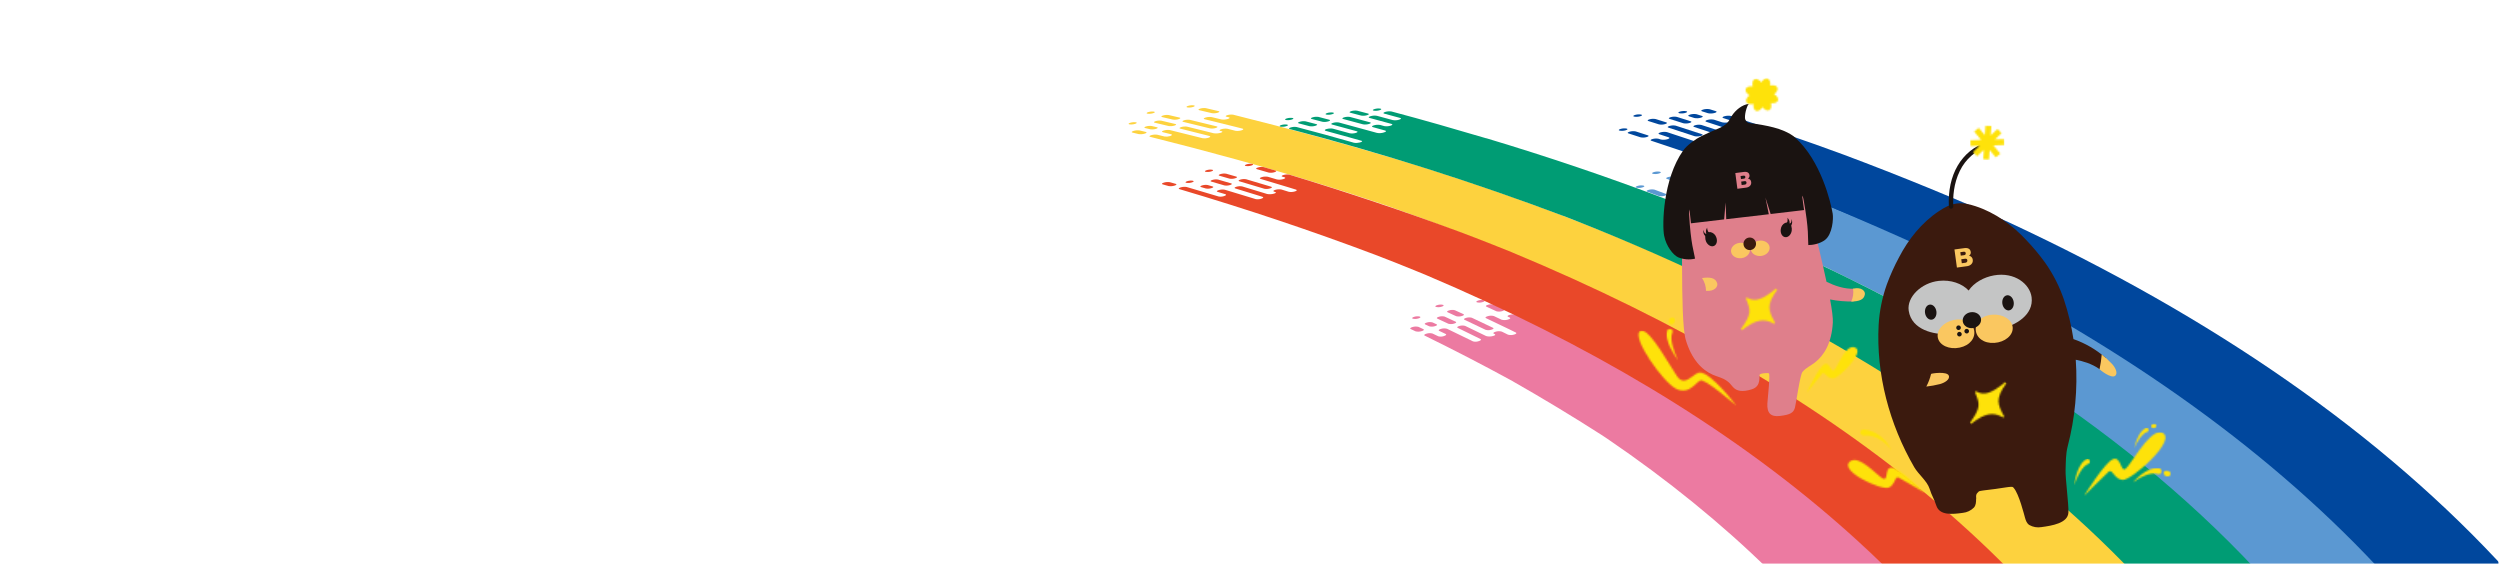 <svg width="1548" height="350" viewBox="0 0 1548 350" fill="none" xmlns="http://www.w3.org/2000/svg">
<g clip-path="url(#clip0_1_2)">
<mask id="mask0_1_2" style="mask-type:luminance" maskUnits="userSpaceOnUse" x="0" y="0" width="1548" height="350">
<path d="M0 0H1548V350H0V0Z" fill="white"/>
</mask>
<g mask="url(#mask0_1_2)">
<mask id="mask1_1_2" style="mask-type:luminance" maskUnits="userSpaceOnUse" x="-1" y="-1" width="1548" height="350">
<path d="M-1 -1H1547V349H-1V-1Z" fill="white"/>
</mask>
<g mask="url(#mask1_1_2)">
<path d="M733.229 74.475C734.373 74.125 735.58 74.031 736.764 74.2C743.458 75.801 746.784 76.612 753.402 78.255C754.213 78.455 753.944 78.899 752.802 79.252C751.657 79.602 750.449 79.692 749.265 79.516C742.655 77.873 739.335 77.056 732.655 75.459C731.84 75.263 732.095 74.822 733.228 74.473M710.48 70.387C709.657 70.197 709.902 69.757 711.029 69.41C712.174 69.059 713.382 68.961 714.569 69.122C715.399 69.309 715.147 69.752 714.018 70.099C712.873 70.45 711.666 70.548 710.48 70.387ZM719.102 74.725C722.585 75.543 724.322 75.959 727.783 76.787C728.599 76.981 728.34 77.425 727.211 77.773C726.069 78.124 724.863 78.218 723.68 78.048C720.793 77.354 717.904 76.666 715.014 75.986C714.195 75.795 714.446 75.353 715.574 75.005C716.715 74.654 717.92 74.558 719.102 74.725ZM705.622 80.765C707.155 81.132 707.919 81.314 709.445 81.685C710.311 81.892 710.032 82.365 708.826 82.737C707.613 83.112 706.333 83.213 705.076 83.034C703.806 82.723 702.536 82.416 701.264 82.114C700.397 81.907 700.667 81.438 701.873 81.064C703.086 80.69 704.366 80.588 705.623 80.765M713.156 78.029L716.376 78.794C717.19 78.988 716.933 79.432 715.805 79.78C714.667 80.131 713.465 80.225 712.286 80.057C711.002 79.749 710.36 79.595 709.074 79.29C708.262 79.097 708.513 78.654 709.64 78.306C710.777 77.957 711.978 77.862 713.156 78.029ZM735.171 66.517C734.34 66.328 734.594 65.888 735.728 65.537C736.88 65.187 738.094 65.091 739.287 65.256C740.118 65.446 739.864 65.886 738.729 66.236C737.577 66.586 736.363 66.682 735.171 66.517ZM750.424 70.082C747.291 69.337 745.724 68.967 742.574 68.23C741.75 68.037 741.996 67.6 743.131 67.25C744.281 66.899 745.494 66.803 746.685 66.97C749.838 67.708 751.412 68.08 754.552 68.821C755.378 69.018 755.118 69.455 753.979 69.807C752.828 70.158 751.615 70.252 750.424 70.082ZM702.82 76.71C701.682 77.062 700.481 77.16 699.301 76.997C698.487 76.807 698.737 76.369 699.865 76.019C701.004 75.667 702.207 75.568 703.389 75.73C704.206 75.92 703.952 76.36 702.824 76.713M729.811 73.784C728.669 74.134 727.463 74.23 726.28 74.064C724.052 73.537 721.823 73.014 719.593 72.495C718.772 72.304 719.016 71.865 720.146 71.517C721.289 71.167 722.495 71.07 723.679 71.235C726.365 71.859 727.703 72.173 730.379 72.804C731.199 72.997 730.944 73.438 729.813 73.787" fill="#FDD23E"/>
<path d="M1356.84 515.13C1275.9 337.034 1096.41 210.607 859.969 127.796L859.939 127.789C857.999 127.125 857.027 126.795 855.079 126.135C840.135 121.087 832.537 118.624 817.089 113.831L817.107 113.823C783.15 103.27 747.917 93.698 712.238 84.746C711.375 84.536 711.672 84.06 712.898 83.69C714.104 83.329 715.374 83.239 716.619 83.424C718.423 83.867 719.326 84.088 721.123 84.533C722.221 84.695 723.341 84.61 724.403 84.286C725.747 83.874 726.06 83.351 725.109 83.116C723.404 82.692 721.697 82.272 719.989 81.858C719.126 81.648 719.416 81.174 720.641 80.805C721.852 80.442 723.128 80.35 724.379 80.536C731.178 82.183 737.968 83.873 744.746 85.605C745.839 85.775 746.957 85.702 748.019 85.392C749.435 84.984 749.803 84.444 748.851 84.198C747.555 83.866 746.906 83.698 745.604 83.368C740.685 82.106 735.759 80.869 730.827 79.656C730.009 79.457 730.285 79.013 731.446 78.659C732.596 78.318 733.807 78.234 734.994 78.412C739.767 79.571 744.535 80.751 749.298 81.952L751.524 82.512C752.992 82.733 754.492 82.624 755.913 82.195C756.985 81.87 757.229 81.448 756.477 81.261L755.649 81.056C754.786 80.838 755.087 80.36 756.327 79.99C757.546 79.63 758.831 79.544 760.087 79.74C762.051 80.235 763.034 80.483 764.993 80.981C766.315 81.179 767.665 81.064 768.934 80.644C770.001 80.28 770.145 79.844 769.338 79.639L764.402 78.392C758.236 76.831 752.06 75.309 745.875 73.824C745.002 73.614 745.289 73.14 746.52 72.772C747.742 72.411 749.028 72.321 750.288 72.508C752.696 73.088 753.897 73.379 756.293 73.964C757.613 74.157 758.959 74.059 760.238 73.679C761.474 73.314 761.728 72.829 760.858 72.617L759.423 72.269C758.593 72.065 758.871 71.618 760.045 71.269C761.202 70.929 762.42 70.846 763.613 71.025C798.802 79.776 833.348 89.208 867.252 99.319C879.654 103.099 885.778 105.03 897.871 108.969C903.188 110.703 905.828 111.577 911.086 113.336L911.131 113.35L911.156 113.361C1153.61 194.535 1339.88 324.34 1426.6 504.968C1438.86 530.51 1384.6 511.024 1356.83 515.134" fill="#FDD23E"/>
<path d="M1625.24 668.438C1590.51 406.272 1383.06 223.318 1086.79 109.766L1086.94 109.726C1065.7 101.914 1044.41 94.341 1022.51 87.166C1021.72 86.905 1022.02 86.418 1023.25 86.076C1024.47 85.727 1025.76 85.675 1027 85.925C1027.56 86.106 1027.83 86.197 1028.39 86.38C1029.71 86.647 1031.07 86.597 1032.37 86.233C1033.74 85.853 1034.14 85.316 1033.26 85.026C1031.31 84.385 1029.37 83.748 1027.42 83.116C1026.58 82.844 1026.9 82.327 1028.2 81.966C1029.49 81.599 1030.85 81.543 1032.17 81.803C1038.07 83.708 1043.95 85.653 1049.82 87.637C1051.91 88.344 1052.96 88.697 1055.05 89.407C1056.28 89.676 1057.57 89.656 1058.8 89.348C1060.33 88.995 1060.84 88.432 1059.96 88.132C1058.04 87.481 1057.08 87.159 1055.16 86.51C1054.33 86.228 1054.65 85.708 1055.98 85.347C1057.27 84.981 1058.64 84.93 1059.96 85.2L1060.77 85.474C1061.93 85.711 1063.13 85.671 1064.27 85.356C1065.82 84.936 1066.3 84.327 1065.31 83.996C1064.12 83.596 1063.53 83.396 1062.33 82.998C1057.02 81.228 1054.36 80.352 1049 78.612C1048.19 78.352 1048.49 77.864 1049.74 77.522C1050.96 77.175 1052.26 77.124 1053.51 77.371C1059.09 79.156 1061.86 80.061 1067.38 81.878C1069.07 82.433 1069.91 82.713 1071.6 83.271C1073.08 83.572 1074.61 83.511 1076.06 83.093C1077.21 82.773 1077.5 82.321 1076.76 82.073C1075.59 81.68 1074.42 81.288 1073.25 80.898C1067.67 79.035 1062.09 77.206 1056.49 75.408C1055.64 75.132 1055.95 74.616 1057.27 74.256C1058.57 73.889 1059.94 73.834 1061.27 74.096C1063.32 74.754 1064.34 75.086 1066.38 75.748C1067.85 76.043 1069.36 75.989 1070.81 75.592C1071.22 75.521 1071.61 75.336 1071.92 75.059C1072.06 74.875 1071.96 74.701 1071.58 74.579C1069.77 73.992 1068.87 73.699 1067.06 73.116C1066.2 72.842 1066.51 72.33 1067.83 71.97C1069.14 71.6 1070.52 71.544 1071.85 71.807C1095.45 79.389 1118.74 87.313 1141.37 95.684L1141.38 95.681C1176.64 108.878 1210.94 122.938 1244.29 137.859L1244.32 137.869C1244.33 137.873 1244.33 137.878 1244.34 137.884C1494.48 254.415 1666.99 426.669 1703.72 662.12C1677.56 664.149 1651.39 666.254 1625.24 668.436M1007.31 79.632C1008.11 79.886 1007.75 80.366 1006.5 80.708C1005.29 81.049 1004.02 81.104 1002.79 80.867C1001.99 80.616 1002.35 80.134 1003.6 79.793C1004.8 79.451 1006.07 79.397 1007.31 79.633M1012.82 81.368C1015.86 82.34 1017.38 82.829 1020.41 83.811C1021.2 84.069 1020.83 84.553 1019.58 84.893C1018.37 85.233 1017.11 85.282 1015.88 85.038C1012.85 84.057 1011.34 83.568 1008.3 82.596C1007.5 82.344 1007.87 81.86 1009.11 81.52C1010.32 81.18 1011.59 81.128 1012.82 81.368ZM1031.77 75.787C1032.57 76.043 1032.21 76.525 1030.96 76.864C1029.75 77.204 1028.47 77.255 1027.23 77.014C1024.61 76.182 1023.3 75.768 1020.66 74.942C1019.86 74.692 1020.21 74.211 1021.46 73.872C1022.67 73.531 1023.95 73.477 1025.18 73.714C1027.82 74.539 1029.14 74.956 1031.77 75.787Z" fill="#00479D"/>
<path d="M1033.88 77.945C1035.09 77.608 1036.36 77.559 1037.59 77.804C1044.14 79.903 1047.4 80.961 1053.87 83.11C1054.66 83.373 1054.28 83.862 1053.02 84.197C1051.81 84.534 1050.54 84.579 1049.31 84.329C1043.9 82.526 1038.49 80.757 1033.07 79.021C1032.27 78.764 1032.63 78.283 1033.88 77.945ZM1011.78 72.191C1010.97 71.942 1011.32 71.464 1012.56 71.123C1013.78 70.782 1015.05 70.725 1016.29 70.956C1017.11 71.206 1016.76 71.685 1015.51 72.027C1014.3 72.369 1013.02 72.425 1011.78 72.191ZM1049.15 73.07C1047.82 72.64 1047.15 72.432 1045.81 72.01C1044.97 71.741 1045.34 71.244 1046.65 70.891C1047.92 70.537 1049.26 70.484 1050.55 70.736C1051.89 71.156 1052.57 71.367 1053.9 71.792C1054.74 72.06 1054.36 72.563 1053.06 72.914C1051.79 73.269 1050.45 73.322 1049.15 73.069M1042.34 76.322C1039.48 75.407 1036.62 74.499 1033.76 73.6C1032.95 73.349 1033.31 72.866 1034.56 72.527C1035.78 72.188 1037.06 72.137 1038.29 72.377C1041.16 73.277 1044.03 74.185 1046.89 75.1C1047.7 75.358 1047.34 75.841 1046.08 76.18C1044.86 76.519 1043.58 76.568 1042.34 76.322ZM1057.66 70.12C1056.15 69.643 1055.4 69.405 1053.88 68.932C1053.02 68.662 1053.4 68.157 1054.72 67.804C1056 67.446 1057.36 67.391 1058.67 67.644C1060.19 68.119 1060.94 68.356 1062.46 68.837C1063.32 69.107 1062.93 69.614 1061.61 69.97C1060.32 70.325 1058.97 70.376 1057.66 70.12ZM1039.68 70.1C1038.87 69.85 1039.22 69.368 1040.48 69.028C1041.7 68.686 1042.99 68.633 1044.23 68.871C1045.05 69.123 1044.69 69.605 1043.44 69.947C1042.21 70.287 1040.93 70.339 1039.68 70.1Z" fill="#00479D"/>
<path d="M1189.53 195.833C1189.97 195.743 1189.96 195.741 1189.95 195.736L1189.91 195.716C1185.54 193.318 1181.16 190.956 1176.75 188.628C1162.07 180.989 1147.25 173.536 1132.28 166.271L1132.29 166.268C1099.93 151.112 1066.58 136.879 1032.25 123.568C1031.51 123.285 1031.87 122.78 1033.13 122.438C1034.34 122.089 1035.61 122.053 1036.84 122.331L1038.14 122.829C1039.44 123.129 1040.79 123.096 1042.07 122.734C1043.46 122.354 1043.93 121.797 1043.1 121.481C1040.92 120.644 1039.82 120.231 1037.62 119.394C1036.83 119.098 1037.21 118.563 1038.54 118.204C1039.82 117.837 1041.17 117.796 1042.46 118.086C1049.3 120.666 1052.69 121.97 1059.42 124.608C1061.23 125.315 1062.13 125.67 1063.93 126.382C1065.14 126.683 1066.41 126.681 1067.62 126.376C1069.17 126.026 1069.75 125.444 1068.92 125.118C1067.13 124.41 1066.23 124.058 1064.43 123.352C1063.64 123.045 1064.03 122.504 1065.38 122.145C1066.66 121.78 1068.02 121.747 1069.31 122.049L1070.08 122.347C1071.22 122.614 1072.4 122.59 1073.53 122.276C1075.12 121.856 1075.66 121.226 1074.74 120.866L1072.68 120.065C1068.27 118.348 1063.84 116.657 1059.41 114.993C1058.66 114.709 1059.01 114.2 1060.28 113.86C1061.49 113.513 1062.78 113.477 1064.01 113.754C1069.62 115.842 1072.41 116.895 1077.95 119.015C1079.18 119.483 1079.79 119.718 1081.01 120.188C1082.47 120.524 1083.99 120.482 1085.42 120.064C1086.59 119.745 1086.94 119.274 1086.24 119.006C1085.37 118.664 1084.93 118.493 1084.05 118.153C1078.45 115.973 1072.83 113.833 1067.2 111.733C1066.4 111.434 1066.77 110.899 1068.12 110.538C1069.41 110.174 1070.77 110.138 1072.07 110.435C1074 111.155 1074.96 111.515 1076.88 112.24C1078.33 112.569 1079.83 112.533 1081.26 112.134C1082.46 111.82 1082.86 111.35 1082.15 111.083C1080.46 110.443 1079.61 110.123 1077.9 109.486C1077.1 109.186 1077.47 108.652 1078.81 108.293C1080.11 107.926 1081.47 107.888 1082.79 108.183C1119.26 121.983 1154.66 136.734 1188.98 152.436L1189.01 152.423C1408.18 257.058 1563.83 406.154 1614.72 606.173C1589.34 608.694 1563.97 611.287 1538.6 613.953C1497.5 435.335 1371.24 297.614 1189.53 195.834M1023.37 107.607C1022.6 107.333 1023 106.834 1024.28 106.493C1025.49 106.15 1026.76 106.109 1027.99 106.372C1028.76 106.646 1028.35 107.145 1027.07 107.487C1025.86 107.829 1024.59 107.87 1023.37 107.607ZM1017.8 114.96C1018.56 115.24 1018.14 115.741 1016.87 116.082C1015.67 116.424 1014.4 116.464 1013.18 116.197C1012.42 115.92 1012.84 115.417 1014.12 115.077C1015.32 114.734 1016.58 114.694 1017.8 114.961" fill="#5B98D2"/>
<path d="M1048.31 113.955C1053.44 115.861 1058.55 117.8 1063.66 119.772C1064.4 120.059 1063.96 120.566 1062.68 120.901C1061.48 121.238 1060.21 121.267 1059 120.986C1053.9 119.016 1048.8 117.079 1043.68 115.174C1042.93 114.894 1043.35 114.392 1044.63 114.055C1045.83 113.717 1047.09 113.683 1048.31 113.955ZM1024.53 117.443C1027.39 118.509 1028.82 119.039 1031.66 120.115C1032.41 120.4 1031.98 120.901 1030.71 121.238C1029.51 121.576 1028.26 121.61 1027.05 121.337C1024.68 120.439 1022.31 119.549 1019.93 118.665C1019.18 118.386 1019.61 117.887 1020.87 117.55C1022.06 117.211 1023.32 117.174 1024.53 117.443ZM1053.18 112.492C1050.49 111.491 1047.8 110.499 1045.11 109.515C1044.35 109.237 1044.76 108.739 1046.04 108.402C1047.24 108.064 1048.51 108.028 1049.73 108.296C1052.97 109.48 1054.59 110.074 1057.82 111.273C1058.58 111.555 1058.15 112.057 1056.87 112.393C1055.66 112.73 1054.4 112.764 1053.18 112.492ZM1047.29 104.206C1046.51 103.929 1046.92 103.43 1048.21 103.088C1049.42 102.746 1050.7 102.707 1051.93 102.973C1052.71 103.25 1052.3 103.751 1051.01 104.091C1049.8 104.432 1048.52 104.472 1047.29 104.206ZM1060.42 108.967C1059.21 108.523 1058.61 108.301 1057.4 107.859C1056.63 107.579 1057.05 107.079 1058.33 106.744C1059.53 106.405 1060.81 106.37 1062.03 106.641C1063.24 107.083 1063.85 107.309 1065.05 107.749C1065.81 108.031 1065.39 108.53 1064.11 108.867C1062.91 109.205 1061.64 109.239 1060.42 108.967ZM1065.04 104.76C1063.58 104.232 1062.86 103.969 1061.4 103.442C1060.58 103.145 1061.02 102.612 1062.39 102.252C1063.68 101.889 1065.05 101.849 1066.36 102.136C1067.82 102.662 1068.55 102.926 1070.01 103.456C1070.84 103.756 1070.39 104.29 1069.01 104.651C1067.72 105.013 1066.35 105.049 1065.04 104.76ZM1042.86 111.778C1043.62 112.056 1043.2 112.558 1041.93 112.894C1040.73 113.232 1039.46 113.268 1038.25 112.998C1035.78 112.089 1034.55 111.636 1032.07 110.733C1031.31 110.457 1031.72 109.96 1032.99 109.621C1034.19 109.282 1035.45 109.245 1036.67 109.512C1039.15 110.415 1040.39 110.868 1042.86 111.778Z" fill="#5B98D2"/>
<path d="M968.605 133.875C968.375 133.799 968.123 133.728 967.904 133.646C967.861 133.629 967.814 133.612 967.774 133.591L967.736 133.606C912.353 112.78 855.918 94.864 798.664 79.93C797.854 79.716 798.076 79.26 799.232 78.91C800.407 78.551 801.648 78.463 802.862 78.654C816.862 82.341 823.774 84.232 837.413 88.108C837.474 88.125 837.535 88.147 837.593 88.173L838.298 88.372C838.953 88.516 839.627 88.555 840.295 88.487C840.83 88.451 841.361 88.371 841.883 88.249C843.086 87.962 843.64 87.559 843.374 87.275L841.321 86.689C839.151 86.075 838.063 85.769 835.884 85.159C830.876 83.752 825.861 82.373 820.838 81.019C820.45 80.914 820.288 80.755 820.335 80.575C820.329 80.362 820.675 80.115 821.365 79.902C822.342 79.619 823.359 79.499 824.375 79.549C824.686 79.554 824.995 79.593 825.297 79.665C828.794 80.61 832.288 81.566 835.779 82.533C836.989 82.741 838.231 82.672 839.411 82.333C840.638 81.984 840.966 81.511 840.146 81.281C834.043 79.596 830.976 78.763 824.804 77.113C823.992 76.895 824.214 76.437 825.384 76.086C826.566 75.729 827.813 75.645 829.032 75.841C837.721 78.159 842.032 79.337 850.586 81.727L852.544 82.275C854.01 82.573 855.529 82.477 856.946 81.995C858.27 81.612 858.621 81.095 857.727 80.845C855.173 80.128 852.617 79.418 850.059 78.715C849.209 78.48 849.429 77.997 850.652 77.625C851.917 77.24 853.254 77.152 854.559 77.368C855.595 77.653 856.113 77.795 857.146 78.082C858.413 78.295 859.713 78.218 860.946 77.857C862.218 77.48 862.542 76.982 861.666 76.74C856.24 75.241 853.516 74.499 848.038 73.03C847.173 72.798 847.41 72.313 848.649 71.942C849.91 71.566 851.24 71.482 852.539 71.695C856.488 72.752 858.455 73.285 862.377 74.356C863.601 74.569 864.856 74.516 866.057 74.199C867.51 73.828 867.93 73.298 867.017 73.049C863.731 72.151 860.442 71.262 857.151 70.381C856.28 70.15 856.517 69.667 857.76 69.294C859.02 68.918 860.349 68.831 861.648 69.04C881.496 74.301 900.824 79.894 920.216 85.618C920.268 85.611 920.296 85.586 920.344 85.6C1226.74 177.581 1446.58 333.394 1524.64 562.824C1500.32 565.708 1476.01 568.662 1451.71 571.687C1388.7 371.674 1211.27 228.399 968.607 133.883M796.384 78.16C795.226 78.508 794.005 78.593 792.81 78.408C792.002 78.195 792.285 77.746 793.449 77.394C794.608 77.047 795.83 76.964 797.025 77.15C797.837 77.361 797.549 77.812 796.385 78.163M796.189 74.313C795.373 74.103 795.656 73.655 796.816 73.305C797.978 72.956 799.204 72.871 800.403 73.055C801.22 73.265 800.936 73.714 799.775 74.065C798.613 74.413 797.388 74.498 796.189 74.313Z" fill="#009C74"/>
<path d="M812.178 73.658C811.36 73.449 811.646 72.991 812.821 72.643C813.991 72.294 815.225 72.21 816.432 72.398C819.112 73.095 820.448 73.442 823.114 74.145C823.932 74.36 823.638 74.818 822.459 75.165C821.288 75.515 820.053 75.597 818.846 75.405C816.186 74.702 814.851 74.355 812.178 73.658ZM814.461 77.904C813.293 78.253 812.061 78.335 810.857 78.144C808.208 77.442 806.881 77.093 804.217 76.398C803.403 76.188 803.689 75.73 804.863 75.382C806.03 75.032 807.261 74.948 808.465 75.136C811.132 75.832 812.464 76.181 815.119 76.883C815.934 77.1 815.639 77.557 814.461 77.904ZM850.534 68.514C849.714 68.299 850.004 67.84 851.182 67.501C852.358 67.154 853.597 67.073 854.809 67.265C855.63 67.48 855.336 67.935 854.155 68.284C852.98 68.629 851.743 68.707 850.534 68.514ZM848.33 75.74C849.145 75.962 848.84 76.422 847.65 76.77C846.474 77.118 845.234 77.196 844.024 76.998C839.096 75.658 836.622 74.993 831.649 73.674C830.83 73.458 831.124 73.001 832.307 72.654C833.482 72.304 834.721 72.223 835.932 72.416C840.069 73.509 844.201 74.617 848.33 75.74ZM821.254 70.963C820.436 70.754 820.721 70.3 821.89 69.951C823.059 69.604 824.291 69.521 825.496 69.709C826.314 69.917 826.028 70.372 824.857 70.722C823.689 71.069 822.458 71.151 821.254 70.963ZM842.828 71.575C840.153 70.865 838.814 70.512 836.126 69.809C835.302 69.594 835.591 69.139 836.77 68.793C837.949 68.442 839.192 68.36 840.407 68.551C843.104 69.253 844.442 69.608 847.123 70.317C847.946 70.535 847.649 70.993 846.458 71.341C845.281 71.689 844.04 71.769 842.828 71.575Z" fill="#009C74"/>
<path d="M1250.3 674.536C1237.36 505.676 1143.71 372.755 995.278 271.69C995.27 271.685 995.262 271.682 995.255 271.676C993.996 270.84 992.735 270.007 991.471 269.179C973.675 257.77 955.441 246.754 936.77 236.131L936.802 236.117C918.939 226.35 900.727 216.914 882.165 207.811C881.485 207.486 882.041 206.925 883.408 206.564C884.592 206.212 885.85 206.199 887.041 206.527C888.467 207.207 889.176 207.548 890.595 208.234C891.65 208.517 892.764 208.497 893.808 208.177C895.302 207.776 895.911 207.157 895.159 206.794C893.551 206.017 892.739 205.633 891.119 204.861C890.439 204.532 890.992 203.977 892.356 203.617C893.546 203.263 894.811 203.249 896.009 203.577C900.763 205.828 905.498 208.121 910.211 210.457C910.951 210.821 911.32 211.004 912.057 211.369C913.101 211.665 914.207 211.662 915.249 211.359C916.817 210.968 917.482 210.332 916.733 209.959C915.886 209.534 915.038 209.111 914.189 208.69C910.327 206.764 906.451 204.865 902.562 202.994C901.912 202.686 902.439 202.155 903.732 201.816C904.862 201.482 906.063 201.471 907.199 201.783C911.561 203.85 915.907 205.952 920.236 208.089C921.646 208.477 923.136 208.459 924.536 208.038C925.732 207.726 926.211 207.224 925.621 206.934L924.969 206.608C924.295 206.274 924.858 205.71 926.237 205.353C927.436 205 928.71 204.993 929.913 205.333C931.201 205.963 932.488 206.596 933.773 207.232C935.054 207.577 936.409 207.539 937.669 207.122C938.887 206.756 939.283 206.232 938.645 205.918C937.35 205.278 936.054 204.641 934.756 204.008C929.892 201.626 925.008 199.285 920.104 196.986C919.414 196.66 919.962 196.101 921.334 195.743C922.536 195.39 923.812 195.378 925.02 195.708C926.931 196.606 927.887 197.06 929.78 197.96C931.047 198.299 932.384 198.282 933.642 197.91C935.016 197.554 935.545 196.98 934.853 196.652L933.718 196.114C933.06 195.803 933.586 195.271 934.894 194.932C936.032 194.601 937.239 194.593 938.382 194.907C956.527 203.663 974.55 212.645 991.842 222.063L991.855 222.058C1009.19 231.683 1026.38 241.542 1042.79 251.861C1045.95 253.845 1049.09 255.851 1052.23 257.88L1052.26 257.9C1052.28 257.909 1052.27 257.91 1052.28 257.914C1206.17 360.086 1304.95 494.79 1322.18 666.33C1298.21 668.993 1274.25 671.728 1250.3 674.535M887.008 199.63C888.032 200.105 888.542 200.345 889.562 200.822C890.206 201.123 889.703 201.644 888.442 201.984C887.321 202.328 886.126 202.353 884.992 202.056C883.977 201.579 883.467 201.341 882.447 200.865C881.802 200.565 882.3 200.045 883.56 199.705C884.681 199.361 885.875 199.335 887.009 199.631M894.521 196.032C897.29 197.307 898.668 197.95 901.415 199.236C902.06 199.539 901.556 200.061 900.29 200.401C899.166 200.744 897.968 200.767 896.832 200.468C894.544 199.391 892.251 198.323 889.955 197.264C889.306 196.966 889.801 196.448 891.06 196.108C892.184 195.764 893.382 195.738 894.52 196.032" fill="#EC7AA1"/>
<path d="M907.885 196.812C909.013 196.468 910.214 196.445 911.355 196.745C915.763 198.796 920.155 200.883 924.53 203.005C925.17 203.315 924.652 203.842 923.376 204.18C922.247 204.524 921.045 204.543 919.906 204.234C915.542 202.113 911.161 200.027 906.764 197.974C906.117 197.674 906.618 197.153 907.885 196.812ZM926.59 192.738C924.508 191.769 922.423 190.808 920.335 189.855C919.679 189.554 920.171 189.035 921.438 188.695C922.573 188.352 923.78 188.328 924.928 188.625C927.448 189.778 928.7 190.351 931.197 191.508C931.858 191.811 931.351 192.335 930.078 192.674C928.943 193.016 927.736 193.038 926.59 192.738ZM878.354 202.41C879.572 202.975 880.175 203.261 881.383 203.83C882.07 204.151 881.53 204.71 880.179 205.07C878.986 205.44 877.713 205.469 876.504 205.153C875.296 204.583 874.692 204.299 873.482 203.732C872.794 203.41 873.327 202.854 874.673 202.489C875.868 202.119 877.142 202.09 878.353 202.405M914.423 187.175C913.762 186.876 914.255 186.358 915.524 186.016C916.663 185.671 917.874 185.645 919.027 185.94C919.687 186.24 919.194 186.759 917.922 187.099C916.784 187.443 915.574 187.469 914.423 187.175ZM905.098 195.701C903.97 196.044 902.769 196.068 901.629 195.77C899.509 194.789 898.444 194.3 896.306 193.322C895.653 193.027 896.144 192.509 897.403 192.169C898.531 191.825 899.731 191.799 900.873 192.092C903.015 193.068 904.08 193.556 906.208 194.537C906.86 194.838 906.362 195.36 905.098 195.701ZM889.042 190.025C888.386 189.732 888.872 189.215 890.133 188.873C891.264 188.528 892.467 188.5 893.613 188.79C894.271 189.085 893.781 189.603 892.519 189.946C891.389 190.289 890.186 190.317 889.042 190.025ZM878.143 197.21C877.02 197.556 875.823 197.585 874.685 197.292C874.037 196.995 874.532 196.477 875.791 196.134C876.914 195.788 878.111 195.76 879.249 196.052C879.899 196.35 879.402 196.869 878.142 197.212" fill="#EC7AA1"/>
<path d="M1293.32 536.755C1228.51 374.547 1081.58 254.472 883.251 170.417L883.223 170.406C881.242 169.589 880.245 169.175 878.253 168.359C867.836 164.09 862.546 161.999 851.82 157.872L851.83 157.868C812.602 143.068 772.098 129.484 730.318 117.115C729.503 116.881 729.856 116.384 731.108 116.015C732.299 115.657 733.558 115.582 734.783 115.795C742.765 118.111 746.725 119.285 754.576 121.667C755.658 121.858 756.77 121.789 757.82 121.465C759.197 121.055 759.589 120.503 758.701 120.233C756.785 119.656 755.828 119.369 753.906 118.795C753.097 118.555 753.458 118.055 754.716 117.686C755.915 117.327 757.182 117.256 758.413 117.479C765.213 119.504 768.585 120.529 775.286 122.602C776.167 122.874 776.606 123.01 777.486 123.284C778.562 123.486 779.67 123.431 780.721 123.123C782.175 122.717 782.621 122.149 781.731 121.871C780.518 121.489 779.911 121.299 778.696 120.92C773.195 119.203 770.432 118.35 764.859 116.668C764.092 116.438 764.433 115.968 765.629 115.618C766.767 115.279 767.968 115.213 769.136 115.424C774.531 117.03 777.207 117.843 782.532 119.482L784.615 120.124C786.062 120.389 787.552 120.305 788.96 119.879C790.062 119.559 790.374 119.109 789.667 118.895L788.889 118.655C788.081 118.407 788.456 117.903 789.731 117.535C790.938 117.176 792.213 117.11 793.451 117.342C795.291 117.908 796.21 118.192 798.041 118.762C799.347 118.996 800.691 118.9 801.951 118.482C803.055 118.115 803.268 117.653 802.511 117.42C800.663 116.849 799.742 116.562 797.889 115.993C792.113 114.213 786.325 112.471 780.526 110.767C779.708 110.525 780.066 110.027 781.33 109.66C782.54 109.302 783.816 109.231 785.058 109.454C787.315 110.12 788.445 110.458 790.694 111.124C791.994 111.354 793.33 111.278 794.595 110.902C795.863 110.537 796.195 110.027 795.375 109.783L794.028 109.385C793.252 109.159 793.595 108.681 794.8 108.332C795.946 107.995 797.154 107.93 798.329 108.143C834.322 119.07 869.396 130.84 903.552 143.452C911.858 146.582 915.967 148.169 924.1 151.38C927.991 152.912 931.873 154.466 935.747 156.04L935.787 156.056C935.795 156.061 935.803 156.065 935.811 156.068C1139.86 240.816 1292.5 362.206 1362.51 526.591C1339.43 529.916 1316.37 533.305 1293.31 536.759M737.985 112.965C736.857 113.315 735.662 113.395 734.497 113.199C733.733 112.979 734.05 112.518 735.207 112.169C736.336 111.819 737.531 111.738 738.697 111.934C739.462 112.153 739.144 112.616 737.982 112.964M727.259 114.944C726.06 115.316 724.79 115.402 723.552 115.196C722.347 114.851 721.142 114.509 719.936 114.17C719.118 113.937 719.449 113.447 720.679 113.072C721.879 112.699 723.149 112.612 724.389 112.817L728.009 113.843C728.828 114.078 728.493 114.569 727.261 114.943M746.504 106.384C745.73 106.167 746.041 105.707 747.199 105.358C748.333 105.008 749.533 104.927 750.704 105.12C751.481 105.339 751.167 105.796 750.006 106.147C748.873 106.496 747.674 106.577 746.504 106.384ZM771.269 102.762C770.491 102.542 770.806 102.082 771.973 101.732C773.114 101.384 774.321 101.305 775.498 101.502C776.278 101.725 775.959 102.183 774.791 102.531C773.651 102.88 772.445 102.959 771.269 102.762Z" fill="#E94829"/>
<path d="M750.878 115.46C751.641 115.684 751.316 116.146 750.156 116.495C749.03 116.844 747.838 116.921 746.676 116.721C745.474 116.368 744.871 116.191 743.666 115.839C742.903 115.617 743.221 115.154 744.381 114.807C745.507 114.459 746.699 114.381 747.861 114.579L750.878 115.46ZM768.063 111.2C769.196 110.852 770.395 110.776 771.563 110.978C777.843 112.819 780.963 113.748 787.161 115.631C787.921 115.863 787.585 116.33 786.411 116.677C785.276 117.024 784.076 117.096 782.908 116.887C777.727 115.308 772.538 113.757 767.34 112.236C766.575 112.011 766.898 111.546 768.063 111.2ZM764.834 110.395C763.703 110.743 762.506 110.82 761.339 110.621C758.833 109.895 757.579 109.535 755.061 108.815C754.289 108.595 754.603 108.135 755.761 107.787C756.893 107.438 758.09 107.359 759.258 107.555C761.783 108.275 763.038 108.636 765.547 109.363C766.315 109.587 765.995 110.045 764.831 110.397M785.595 106.869C782.656 106.012 781.181 105.585 778.225 104.736C777.449 104.515 777.764 104.053 778.93 103.706C780.069 103.358 781.273 103.281 782.447 103.48C785.411 104.332 786.885 104.755 789.83 105.613C790.606 105.838 790.282 106.303 789.112 106.649C787.973 106.996 786.768 107.071 785.595 106.869ZM750.722 111.412C751.851 111.063 753.045 110.984 754.21 111.182C757.48 112.127 759.107 112.6 762.353 113.555C763.118 113.78 762.793 114.24 761.628 114.591C760.499 114.939 759.304 115.015 758.14 114.814C754.9 113.859 753.275 113.385 750.012 112.442C749.246 112.221 749.562 111.76 750.722 111.412Z" fill="#E94829"/>
</g>
<path d="M1148.26 178.757C1142.15 179.157 1135.76 176.833 1130.98 174.489C1125.71 150 1116.67 115.689 1113.73 98.85C1112.79 93.482 1113.4 91.389 1108.98 87.395C1100.46 79.705 1103.22 82.274 1090.55 79.423C1086.12 78.423 1079.52 78.592 1075.4 78.972V78.937C1075.03 78.987 1073.9 79.12 1073.52 79.158V79.194C1069.44 79.784 1062.97 81.159 1058.9 83.167C1047.25 88.892 1049.33 85.75 1042.84 95.217C1039.47 100.132 1040.55 102.025 1040.89 107.463C1042.47 132.597 1039.99 197.7 1043.85 210.526C1047.44 222.489 1053.69 229.002 1060.61 232.056C1063.74 233.436 1066.43 233.774 1069.26 235.835C1071.33 237.346 1070.87 237.235 1073.1 239.707C1075.3 242.14 1078.81 242.978 1084.84 241.013C1091.05 238.99 1088.84 232.556 1089.71 231.813C1090.36 231.451 1091.08 231.234 1091.81 231.177C1091.81 231.177 1094.58 230.814 1095.26 231.157C1096.28 231.676 1094.56 246.089 1094.36 249.757C1094.01 255.9 1096.53 258.223 1102.11 257.564C1108.41 256.819 1110.55 255.641 1111.43 252.397C1112.25 249.32 1114.57 232.086 1116.09 230.297C1118.35 227.634 1120.89 226.679 1123.61 224.605C1129.62 220.024 1134.19 212.231 1134.89 199.762C1135.05 196.928 1134.38 191.862 1133.19 185.422C1137.97 186.381 1142.84 186.793 1147.71 186.649L1148.26 178.757Z" fill="#DF7F8B"/>
<path d="M1134.81 132.359C1133.73 125.734 1127.6 99.241 1111.24 84.923C1108.15 82.213 1101.98 79.744 1098 78.847C1093.17 77.63 1088.25 76.763 1083.3 76.253C1082.56 76.109 1081.89 75.731 1081.39 75.177C1080.88 74.623 1080.57 73.92 1080.49 73.174C1080.32 69.5 1082.19 64.38 1083.09 64.264C1078.56 64.843 1074.63 68.188 1072.24 71.851C1070.63 74.333 1070.37 77.161 1062.92 80.051C1060.77 80.891 1055.76 83.171 1053.68 84.194C1050.02 85.994 1044.6 89.834 1042.23 93.188C1029.66 110.929 1029.13 139.399 1030.43 145.988C1031.7 152.443 1035.96 157.859 1039.11 159.33C1042.43 160.694 1046.09 160.982 1049.58 160.152C1049.01 156.252 1046.93 151.535 1045.88 132.364C1045.83 131.458 1045.91 130.549 1046.11 129.664L1047.05 138.281L1067.59 135.847L1068.49 125.354L1068.89 135.727L1095.24 132.66L1093.16 122.33L1096.39 132.513L1117.08 130.065L1115.86 121.127C1116.41 121.943 1116.73 122.888 1116.81 123.869C1120.26 142.754 1119.34 147.831 1119.7 151.751C1122.2 151.782 1126.92 150.966 1130.03 148.579C1134.71 144.993 1135.3 135.358 1134.81 132.359" fill="#1A1311"/>
<path d="M1062.65 146.768C1063.63 149.086 1063.02 151.551 1061.27 152.292C1059.52 153.033 1057.32 151.758 1056.34 149.439C1056.01 148.62 1055.86 147.74 1055.89 146.857C1055.91 145.885 1055.78 146.115 1055.25 145.396C1054.72 144.439 1054.56 143.318 1054.81 142.251C1054.84 143.151 1055.43 144.873 1056.55 144.767C1056.32 144.128 1056.25 143.439 1056.35 142.766C1056.45 142.092 1056.72 141.456 1057.14 140.915C1056.89 141.215 1057.42 143.038 1057.64 143.34C1058.12 144.016 1058.49 143.626 1059.29 143.758C1060.05 143.948 1060.76 144.321 1061.34 144.845C1061.93 145.37 1062.38 146.03 1062.65 146.768" fill="#1A1311"/>
<path d="M1063.29 175.421C1062.23 171.946 1058.83 171.481 1053.9 172.163C1055.48 174.506 1056.34 177.264 1056.36 180.092C1061.75 180.57 1063.9 177.407 1063.29 175.422" fill="#FAC760"/>
<path d="M1082.33 110.555C1082.68 110.344 1082.96 110.035 1083.12 109.666C1083.29 109.298 1083.35 108.888 1083.29 108.488C1083.16 107.488 1082.41 106.121 1079.86 106.454L1074.51 107.154L1075.79 116.891L1081.31 116.163C1083.04 115.938 1084.6 114.704 1084.34 112.753C1084.3 112.213 1084.09 111.702 1083.72 111.302C1083.36 110.903 1082.87 110.638 1082.33 110.553M1079.47 108.784C1080.14 108.696 1080.63 108.861 1080.71 109.479C1080.81 110.265 1080.4 110.545 1079.72 110.635L1078.02 110.861L1077.77 109.006L1079.47 108.784ZM1080.34 114.321L1078.43 114.574L1078.15 112.441L1080.18 112.173C1080.95 112.073 1081.35 112.355 1081.43 112.966C1081.46 113.128 1081.45 113.295 1081.41 113.454C1081.37 113.613 1081.29 113.762 1081.19 113.89C1081.09 114.018 1080.96 114.123 1080.81 114.197C1080.66 114.271 1080.5 114.314 1080.34 114.321Z" fill="#DF7F8B"/>
<path d="M1154.74 182.166C1154.27 185.647 1151.08 186.618 1146.27 186.725C1147.43 184.243 1147.82 181.477 1147.41 178.772C1152.48 177.486 1155.02 180.172 1154.74 182.167" fill="#FAC760"/>
<mask id="mask2_1_2" style="mask-type:luminance" maskUnits="userSpaceOnUse" x="1080" y="48" width="22" height="21">
<path d="M1090.57 51.008C1089.31 49.337 1087.64 48.497 1086.41 49.073C1085.18 49.649 1084.77 51.473 1085.25 53.508C1083.18 53.221 1081.41 53.808 1080.95 55.079C1080.5 56.35 1081.49 57.932 1083.27 59.031C1081.61 60.293 1080.76 61.96 1081.34 63.187C1081.92 64.414 1083.74 64.825 1085.78 64.339C1085.49 66.418 1086.07 68.186 1087.35 68.648C1088.62 69.11 1090.2 68.109 1091.3 66.326C1092.56 67.998 1094.23 68.837 1095.45 68.261C1096.68 67.685 1097.09 65.866 1096.61 63.824C1098.68 64.116 1100.46 63.53 1100.92 62.255C1101.38 60.98 1100.38 59.4 1098.59 58.304C1100.26 57.04 1101.11 55.374 1100.53 54.147C1099.96 52.92 1098.13 52.51 1096.1 52.992C1096.38 50.918 1095.8 49.145 1094.53 48.692C1094.32 48.617 1094.1 48.58 1093.88 48.581C1092.75 48.581 1091.49 49.52 1090.57 51.012" fill="white"/>
</mask>
<g mask="url(#mask2_1_2)">
<path d="M1080.05 48.507L1101.36 48.046L1101.81 69.095L1080.5 69.556L1080.05 48.507Z" fill="url(#paint0_linear_1_2)"/>
</g>
<mask id="mask3_1_2" style="mask-type:luminance" maskUnits="userSpaceOnUse" x="419" y="-409" width="1127" height="801">
<path d="M419 -409H1545.16V392H419V-409Z" fill="white"/>
</mask>
<g mask="url(#mask3_1_2)">
<path d="M1102.67 141.79C1102.26 144.274 1103.43 146.524 1105.3 146.837C1107.17 147.15 1109.01 145.397 1109.43 142.915C1109.56 142.041 1109.5 141.148 1109.26 140.297C1109.03 139.357 1109.2 139.549 1109.54 138.729C1109.84 137.675 1109.74 136.547 1109.24 135.568C1109.43 136.451 1109.25 138.262 1108.13 138.421C1108.21 137.745 1108.12 137.06 1107.86 136.429C1107.61 135.797 1107.2 135.241 1106.67 134.81C1106.97 135.046 1106.89 136.943 1106.75 137.284C1106.43 138.056 1105.98 137.765 1105.25 138.077C1104.55 138.438 1103.95 138.966 1103.5 139.613C1103.05 140.26 1102.77 141.008 1102.68 141.79" fill="#1A1311"/>
<path d="M1083.52 154.437C1083.83 157.055 1081.47 159.486 1078.25 159.866C1075.04 160.246 1072.18 158.432 1071.87 155.815C1071.56 153.198 1073.92 150.764 1077.13 150.383C1080.35 150.002 1083.21 151.817 1083.52 154.437ZM1095.74 153.058C1096.05 155.678 1093.7 158.109 1090.48 158.488C1087.27 158.867 1084.41 157.054 1084.1 154.435C1083.79 151.816 1086.14 149.384 1089.36 149.003C1092.58 148.622 1095.43 150.44 1095.74 153.058Z" fill="#FAC760"/>
<path d="M1079.64 151.755C1079.74 152.255 1079.95 152.73 1080.23 153.152C1080.52 153.574 1080.89 153.935 1081.32 154.215C1081.74 154.495 1082.22 154.688 1082.72 154.782C1083.22 154.877 1083.74 154.872 1084.24 154.767C1084.74 154.663 1085.21 154.462 1085.64 154.175C1086.06 153.887 1086.42 153.519 1086.7 153.092C1086.98 152.665 1087.17 152.186 1087.27 151.685C1087.36 151.183 1087.36 150.667 1087.25 150.167C1087.15 149.667 1086.95 149.192 1086.66 148.769C1086.37 148.347 1086 147.985 1085.58 147.705C1085.15 147.425 1084.67 147.232 1084.17 147.137C1083.67 147.042 1083.15 147.047 1082.65 147.152C1081.64 147.364 1080.76 147.967 1080.2 148.829C1079.63 149.692 1079.43 150.743 1079.64 151.752M1303.59 221.364C1297.79 216.359 1291.11 212.492 1283.88 209.964C1282.62 201.692 1280.66 193.542 1278.02 185.602C1275.27 177.484 1271.37 169.802 1266.44 162.787C1262.84 157.785 1258.9 153.044 1254.63 148.6C1246.15 139.492 1235.5 131.655 1223.15 127.647C1219.32 126.406 1215.59 125.476 1211.45 126.04C1207.31 126.604 1203.97 128.497 1200.61 130.72C1189.78 137.885 1181.62 148.287 1175.88 159.332C1172.96 164.755 1170.43 170.378 1168.31 176.16C1165.44 184.238 1163.73 192.685 1163.25 201.245C1161.65 231.703 1169.84 262.605 1185.31 289.308C1187.83 293.652 1193.28 297.852 1194.79 302.624C1196.33 307.474 1197.37 308.16 1198.94 313.004C1201 319.342 1208.89 318.448 1215.34 317.567C1217.97 317.307 1220.41 316.14 1222.27 314.267C1223.5 312.835 1223.58 310.953 1223.6 309.202C1223.61 308.435 1223.67 308.559 1223.71 308.758C1223.7 308.67 1223.69 308.589 1223.67 308.44C1223.52 307.348 1223.56 305.913 1224.41 305.202C1225.63 304.181 1224.77 304.314 1226.31 303.979C1227.23 303.779 1228.2 303.695 1229.14 303.555C1231.12 303.276 1233.55 303.034 1235.53 302.763C1237.52 302.492 1239.92 302.077 1241.9 301.815C1242.85 301.698 1243.8 301.515 1244.75 301.465C1246.31 301.378 1246.35 301.504 1246.91 302.136C1250.18 305.869 1253.4 318.918 1253.87 320.536C1254.35 322.219 1254.94 324.011 1256.51 325.06C1258.79 326.366 1261.46 326.834 1264.06 326.383C1270.53 325.502 1280.48 323.963 1280.77 317.306C1280.99 312.217 1278.82 296.228 1279.01 291.143C1279.18 286.143 1279.06 281.216 1280.32 276.357C1284.88 258.879 1286.57 240.776 1285.31 222.757C1290.06 223.685 1295.33 225.322 1299.53 228.239L1300.15 228.664L1303.97 221.721L1303.59 221.364ZM1223.72 308.764C1223.78 309.203 1223.76 308.964 1223.72 308.764Z" fill="#3B1A0E"/>
<path d="M1231.8 88.829C1231.86 88.999 1231.88 89.178 1231.87 89.357C1231.86 89.536 1231.81 89.711 1231.73 89.872C1231.66 90.034 1231.55 90.178 1231.41 90.297C1231.28 90.416 1231.12 90.507 1230.95 90.565C1227.17 91.802 1223.68 93.791 1220.69 96.413C1217.7 99.034 1215.26 102.234 1213.54 105.819C1209.65 113.679 1209.18 122.119 1209.47 127.819C1209.48 127.998 1209.45 128.177 1209.39 128.346C1209.33 128.515 1209.24 128.671 1209.12 128.804C1209 128.937 1208.86 129.046 1208.69 129.122C1208.53 129.199 1208.36 129.243 1208.18 129.252C1208 129.262 1207.82 129.236 1207.65 129.176C1207.48 129.116 1207.32 129.024 1207.19 128.904C1207.06 128.783 1206.95 128.638 1206.87 128.476C1206.8 128.314 1206.75 128.138 1206.74 127.959C1205.73 108.307 1214.45 93.359 1230.06 87.98C1230.23 87.921 1230.41 87.896 1230.59 87.906C1230.77 87.917 1230.94 87.963 1231.1 88.041C1231.27 88.12 1231.41 88.23 1231.53 88.364C1231.65 88.499 1231.74 88.655 1231.8 88.825" fill="#1A1311"/>
</g>
<mask id="mask4_1_2" style="mask-type:luminance" maskUnits="userSpaceOnUse" x="1220" y="77" width="21" height="22">
<path d="M1229.02 83.669L1225.22 79.142L1222.43 81.482L1226.73 86.614L1220.03 86.845L1220.15 90.486L1225.73 90.294L1221.66 94.112L1224.16 96.769L1228.38 92.807L1227.98 98.582L1231.61 98.835L1232.02 92.943L1235.81 97.473L1238.6 95.133L1234.3 89.998L1241 89.77L1240.87 86.132L1235.29 86.319L1239.36 82.508L1236.87 79.847L1232.65 83.808L1233.05 78.027L1229.41 77.781L1229.02 83.669Z" fill="white"/>
</mask>
<g mask="url(#mask4_1_2)">
<path d="M1219.58 77.792L1240.99 77.329L1241.46 98.826L1220.05 99.289L1219.58 77.792Z" fill="url(#paint1_linear_1_2)"/>
</g>
<mask id="mask5_1_2" style="mask-type:luminance" maskUnits="userSpaceOnUse" x="419" y="-409" width="1127" height="801">
<path d="M419 -409H1545.16V392H419V-409Z" fill="white"/>
</mask>
<g mask="url(#mask5_1_2)">
<path d="M1201.25 237.815C1198.46 238.52 1195.63 239.039 1192.77 239.366C1194.08 236.893 1195.07 234.263 1195.72 231.541C1195.79 231.235 1205.61 229.741 1206.7 232.598C1207.61 235.038 1203.9 237.116 1201.25 237.815ZM1307.79 225.358C1305.79 223.251 1303.65 221.283 1301.38 219.469C1301.15 222.519 1300.7 225.548 1300.05 228.536C1299.97 228.85 1307.17 234.603 1309.63 232.741C1311.73 231.152 1309.67 227.383 1307.79 225.359M1214.42 160.53L1216.74 160.214C1217.61 160.095 1218.09 160.423 1218.18 161.13C1218.22 161.317 1218.21 161.509 1218.16 161.693C1218.11 161.877 1218.03 162.049 1217.91 162.197C1217.79 162.345 1217.64 162.466 1217.47 162.552C1217.3 162.638 1217.11 162.686 1216.92 162.694L1214.75 162.994L1214.42 160.53ZM1211.72 165.679L1218.08 164.812C1220.05 164.543 1221.84 163.112 1221.54 160.873C1221.49 160.25 1221.24 159.66 1220.81 159.2C1220.39 158.741 1219.82 158.438 1219.21 158.342C1219.61 158.1 1219.92 157.742 1220.12 157.317C1220.31 156.891 1220.37 156.417 1220.29 155.957C1220.13 154.813 1219.28 153.235 1216.33 153.637L1210.19 154.474L1211.72 165.679ZM1213.82 156.159L1215.77 155.893C1216.52 155.793 1217.07 155.978 1217.17 156.684C1217.3 157.595 1216.84 157.92 1216.07 158.024L1214.11 158.291L1213.82 156.159Z" fill="#FAC760"/>
<path d="M1234.71 170.507C1228.46 171.593 1222.24 175.031 1218.99 179.89C1214.89 175.545 1207.99 173.095 1200.49 173.921C1189.68 175.11 1180.6 183.933 1181.87 192.391C1183.69 204.465 1197.81 207.251 1206.22 206.874C1213.37 206.553 1218.29 202.865 1220.85 198.028C1224.55 202.653 1230.47 205.46 1238.1 203.781C1248.44 201.504 1259.34 194.827 1257.97 184.059C1256.93 175.843 1247.47 168.293 1234.71 170.507Z" fill="#C4C5C5"/>
<path d="M1199.91 209.108C1200.9 213.848 1206.95 216.591 1213.41 215.248C1219.87 213.905 1223.35 209.177 1222.36 204.438C1221.38 199.699 1216.31 196.747 1209.84 198.093C1203.37 199.439 1198.93 204.372 1199.91 209.108ZM1246.26 202.796C1246.58 207.628 1241.49 211.889 1234.9 212.324C1228.31 212.759 1223.7 209.135 1223.38 204.305C1223.06 199.475 1227.14 195.277 1233.74 194.841C1240.34 194.405 1245.94 197.969 1246.26 202.796Z" fill="#FAC760"/>
<path d="M1226.65 197.455C1227.02 200.165 1224.79 202.706 1221.67 203.133C1218.54 203.56 1215.71 201.708 1215.34 198.998C1214.97 196.288 1217.2 193.747 1220.33 193.32C1223.46 192.893 1226.29 194.747 1226.66 197.455M1199.02 192.799C1199.37 195.379 1198.08 197.685 1196.13 197.95C1194.19 198.215 1192.33 196.338 1191.98 193.758C1191.62 191.178 1192.92 188.88 1194.86 188.616C1196.8 188.352 1198.66 190.223 1199.02 192.799ZM1246.89 187.033C1247.24 189.613 1245.95 191.915 1244.01 192.18C1242.07 192.445 1240.21 190.571 1239.85 187.992C1239.5 185.413 1240.8 183.107 1242.74 182.842C1244.69 182.577 1246.54 184.453 1246.89 187.033ZM1214.16 202.728C1214.21 203.106 1214.11 203.489 1213.87 203.792C1213.64 204.095 1213.3 204.295 1212.92 204.346C1212.74 204.371 1212.55 204.359 1212.36 204.311C1212.18 204.262 1212.01 204.179 1211.86 204.064C1211.71 203.95 1211.59 203.807 1211.49 203.645C1211.4 203.482 1211.34 203.302 1211.31 203.115C1211.26 202.739 1211.36 202.358 1211.59 202.056C1211.82 201.754 1212.16 201.556 1212.54 201.504C1212.91 201.452 1213.3 201.551 1213.6 201.781C1213.9 202.01 1214.1 202.351 1214.16 202.728ZM1214.7 206.725C1214.75 207.102 1214.65 207.484 1214.42 207.787C1214.19 208.089 1213.85 208.288 1213.47 208.34C1213.09 208.39 1212.71 208.289 1212.41 208.059C1212.11 207.829 1211.91 207.489 1211.86 207.113C1211.8 206.737 1211.9 206.355 1212.13 206.053C1212.36 205.75 1212.7 205.55 1213.08 205.498C1213.46 205.446 1213.84 205.546 1214.14 205.776C1214.45 206.006 1214.65 206.347 1214.7 206.725ZM1219.21 204.869C1219.26 205.245 1219.16 205.626 1218.93 205.929C1218.7 206.231 1218.36 206.431 1217.98 206.484C1217.79 206.51 1217.6 206.499 1217.42 206.451C1217.24 206.404 1217.07 206.32 1216.92 206.206C1216.77 206.092 1216.64 205.95 1216.54 205.787C1216.45 205.624 1216.39 205.444 1216.36 205.257C1216.33 205.07 1216.35 204.879 1216.39 204.697C1216.44 204.514 1216.53 204.343 1216.64 204.192C1216.76 204.042 1216.9 203.916 1217.06 203.821C1217.23 203.726 1217.41 203.665 1217.59 203.64C1217.97 203.59 1218.35 203.691 1218.65 203.921C1218.96 204.152 1219.15 204.493 1219.21 204.869Z" fill="#1A1311"/>
</g>
<mask id="mask6_1_2" style="mask-type:luminance" maskUnits="userSpaceOnUse" x="1151" y="265" width="21" height="14">
<path d="M1153.76 265.915C1153.26 265.933 1152.79 266.149 1152.46 266.513C1152.12 266.878 1151.94 267.362 1151.95 267.859C1151.96 268.105 1152.02 268.347 1152.12 268.571C1152.23 268.795 1152.37 268.997 1152.55 269.165C1152.73 269.332 1152.94 269.463 1153.18 269.549C1153.41 269.635 1153.65 269.674 1153.9 269.665L1154.04 269.659C1155.65 269.535 1157.27 269.655 1158.85 270.014C1160.49 270.392 1162.06 271.004 1163.52 271.833C1165.03 272.684 1166.44 273.699 1167.73 274.859C1169.05 276.038 1170.24 277.353 1171.28 278.783C1170.49 277.166 1169.53 275.638 1168.41 274.224C1167.28 272.777 1165.99 271.458 1164.57 270.292C1163.11 269.087 1161.48 268.1 1159.73 267.36C1157.93 266.599 1156.02 266.116 1154.07 265.928C1153.99 265.917 1153.9 265.912 1153.82 265.912H1153.76" fill="white"/>
</mask>
<g mask="url(#mask6_1_2)">
<path d="M1145.59 271.189L1163.35 256.389L1177.62 273.509L1159.86 288.309L1145.59 271.189Z" fill="url(#paint2_linear_1_2)"/>
</g>
<mask id="mask7_1_2" style="mask-type:luminance" maskUnits="userSpaceOnUse" x="1321" y="264" width="10" height="14">
<path d="M1328.95 264.924C1328.86 264.944 1328.78 264.974 1328.7 265.011L1328.66 265.035C1327.43 265.668 1326.38 266.593 1325.59 267.729C1324.86 268.731 1324.23 269.808 1323.72 270.94C1322.72 273.122 1321.93 275.397 1321.38 277.733C1322.32 275.576 1323.48 273.517 1324.83 271.586C1325.47 270.652 1326.21 269.787 1327.03 269.005C1327.74 268.285 1328.61 267.746 1329.56 267.436C1329.73 267.396 1329.88 267.323 1330.02 267.223C1330.16 267.123 1330.27 266.996 1330.36 266.851C1330.45 266.706 1330.51 266.545 1330.53 266.377C1330.56 266.209 1330.55 266.038 1330.51 265.873C1330.44 265.592 1330.28 265.342 1330.05 265.163C1329.83 264.984 1329.55 264.886 1329.26 264.886C1329.15 264.886 1329.05 264.898 1328.95 264.923" fill="white"/>
</mask>
<g mask="url(#mask7_1_2)">
<path d="M1321.38 264.887H1330.68V277.733H1321.38V264.887Z" fill="url(#paint3_linear_1_2)"/>
</g>
<mask id="mask8_1_2" style="mask-type:luminance" maskUnits="userSpaceOnUse" x="1284" y="284" width="11" height="17">
<path d="M1292.11 284.25C1292.01 284.283 1291.91 284.326 1291.82 284.377L1291.76 284.411C1290.34 285.292 1289.16 286.51 1288.32 287.957C1287.53 289.238 1286.87 290.598 1286.36 292.014C1285.36 294.744 1284.63 297.566 1284.19 300.439C1285.12 297.744 1286.32 295.147 1287.76 292.687C1288.45 291.497 1289.26 290.381 1290.18 289.359C1290.96 288.422 1291.96 287.69 1293.08 287.224C1293.28 287.16 1293.46 287.058 1293.61 286.924C1293.77 286.789 1293.9 286.626 1293.99 286.442C1294.08 286.258 1294.14 286.058 1294.15 285.853C1294.17 285.648 1294.15 285.442 1294.08 285.246C1293.98 284.933 1293.78 284.661 1293.51 284.467C1293.24 284.274 1292.92 284.17 1292.59 284.169C1292.43 284.169 1292.26 284.196 1292.1 284.249" fill="white"/>
</mask>
<g mask="url(#mask8_1_2)">
<path d="M1284.19 284.17H1294.36V300.439H1284.19V284.17Z" fill="url(#paint4_linear_1_2)"/>
</g>
<mask id="mask9_1_2" style="mask-type:luminance" maskUnits="userSpaceOnUse" x="1320" y="289" width="19" height="10">
<path d="M1331.62 290.565C1330.12 291.125 1328.69 291.871 1327.38 292.786C1326.1 293.644 1324.89 294.593 1323.75 295.624C1322.62 296.63 1321.54 297.701 1320.53 298.831C1321.74 297.942 1322.99 297.124 1324.29 296.38C1325.57 295.636 1326.89 294.985 1328.26 294.431C1329.56 293.875 1330.93 293.486 1332.32 293.273C1333.55 293.058 1334.8 293.145 1335.98 293.525C1336.45 293.7 1336.97 293.683 1337.42 293.477C1337.88 293.27 1338.23 292.892 1338.41 292.425C1338.49 292.194 1338.53 291.948 1338.53 291.701C1338.52 291.454 1338.46 291.211 1338.36 290.986C1338.26 290.761 1338.11 290.558 1337.93 290.39C1337.75 290.221 1337.54 290.09 1337.31 290.003C1337.18 289.956 1337.04 289.922 1336.91 289.903L1336.84 289.894C1336.42 289.837 1336 289.808 1335.58 289.808C1334.22 289.829 1332.88 290.085 1331.61 290.565" fill="white"/>
</mask>
<g mask="url(#mask9_1_2)">
<path d="M1320.53 289.808H1338.77V298.831H1320.53V289.808Z" fill="url(#paint5_linear_1_2)"/>
</g>
<mask id="mask10_1_2" style="mask-type:luminance" maskUnits="userSpaceOnUse" x="1290" y="267" width="51" height="41">
<path d="M1316.12 290.302C1314.51 291.376 1313.86 289.361 1312.94 287.345C1312.07 285.419 1310.94 283.493 1308.51 284.263C1303.52 285.838 1290.39 307.108 1290.39 307.108C1290.39 307.108 1303.26 294.241 1305.62 292.141C1307.98 290.041 1309.03 296.605 1314.23 297.203C1319.42 297.801 1348.42 272.447 1338.97 267.983C1338.48 267.749 1337.94 267.629 1337.39 267.632C1329.94 267.632 1319.06 288.346 1316.12 290.302" fill="white"/>
</mask>
<g mask="url(#mask10_1_2)">
<path d="M1290.39 267.632H1348.42V307.108H1290.39V267.632Z" fill="url(#paint6_linear_1_2)"/>
</g>
<mask id="mask11_1_2" style="mask-type:luminance" maskUnits="userSpaceOnUse" x="1144" y="284" width="49" height="22">
<path d="M1145.53 285.718C1138.33 291.655 1164.97 303.657 1169.33 301.999C1173.69 300.341 1173.16 294.431 1175.66 295.729C1178.17 297.027 1192.13 305.329 1192.13 305.329C1192.13 305.329 1176.1 289.811 1171.44 289.543C1169.22 289.416 1168.64 291.228 1168.3 293.043C1167.93 295.038 1167.84 297.032 1166.17 296.443C1163.43 295.474 1154.29 284.787 1148.2 284.787C1147.23 284.766 1146.28 285.095 1145.53 285.715" fill="white"/>
</mask>
<g mask="url(#mask11_1_2)">
<path d="M1129 299.336L1154.02 260.319L1201.47 290.747L1176.45 329.764L1129 299.336Z" fill="url(#paint7_linear_1_2)"/>
</g>
<mask id="mask12_1_2" style="mask-type:luminance" maskUnits="userSpaceOnUse" x="1118" y="214" width="33" height="30">
<path d="M1135.72 229.216C1134.65 230.116 1134.02 228.752 1133.19 227.383C1132.39 226.049 1131.42 224.715 1129.7 225.483C1126.22 227.04 1118.5 243.535 1118.5 243.535C1118.5 243.535 1126.73 233.144 1128.27 231.426C1129.15 230.433 1129.97 231.571 1131.23 232.706C1132.2 233.715 1133.52 234.31 1134.92 234.367C1138.73 234.367 1155.56 217.467 1148.35 215.033C1148.01 214.918 1147.66 214.86 1147.3 214.859C1142.1 214.859 1137.69 227.54 1135.72 229.213" fill="white"/>
</mask>
<g mask="url(#mask12_1_2)">
<path d="M1104.32 227.098L1139.75 196.53L1169.75 231.3L1134.32 261.868L1104.32 227.098Z" fill="url(#paint8_linear_1_2)"/>
</g>
<mask id="mask13_1_2" style="mask-type:luminance" maskUnits="userSpaceOnUse" x="1339" y="291" width="6" height="5">
<path d="M1339.73 292.386C1339.62 292.913 1339.71 293.463 1340 293.919C1340.28 294.376 1340.74 294.703 1341.26 294.832C1341.74 295.071 1342.3 295.112 1342.81 294.947C1343.33 294.781 1343.76 294.422 1344.01 293.946C1344.12 293.419 1344.02 292.869 1343.74 292.412C1343.45 291.956 1343 291.628 1342.48 291.499C1342.17 291.384 1341.84 291.325 1341.51 291.324C1341.14 291.296 1340.77 291.382 1340.45 291.571C1340.13 291.761 1339.88 292.044 1339.73 292.382" fill="white"/>
</mask>
<g mask="url(#mask13_1_2)">
<path d="M1339.39 291.328H1344.34V295.265H1339.39V291.328Z" fill="url(#paint9_linear_1_2)"/>
</g>
<mask id="mask14_1_2" style="mask-type:luminance" maskUnits="userSpaceOnUse" x="1331" y="262" width="5" height="4">
<path d="M1333.27 262.478C1332.86 262.553 1332.51 262.78 1332.27 263.113C1332.03 263.446 1331.93 263.858 1332 264.262C1332.17 264.633 1332.47 264.923 1332.86 265.071C1333.24 265.219 1333.66 265.213 1334.04 265.055C1334.44 264.98 1334.79 264.752 1335.03 264.419C1335.27 264.086 1335.37 263.674 1335.31 263.27C1335.2 262.989 1335 262.752 1334.74 262.592C1334.49 262.433 1334.19 262.361 1333.89 262.386C1333.67 262.387 1333.47 262.418 1333.27 262.478Z" fill="white"/>
</mask>
<g mask="url(#mask14_1_2)">
<path d="M1331.78 262.386H1335.52V265.327H1331.78V262.386Z" fill="url(#paint10_linear_1_2)"/>
</g>
<mask id="mask15_1_2" style="mask-type:luminance" maskUnits="userSpaceOnUse" x="1032" y="203" width="8" height="21">
<path d="M1032.4 204.471C1032.35 204.575 1032.31 204.684 1032.28 204.796L1032.26 204.868C1031.87 206.67 1031.92 208.541 1032.42 210.317C1032.82 211.927 1033.39 213.492 1034.12 214.985C1035.51 217.876 1037.18 220.623 1039.11 223.185C1037.7 220.373 1036.56 217.427 1035.73 214.392C1035.32 212.932 1035.06 211.433 1034.96 209.919C1034.82 208.581 1035.01 207.229 1035.51 205.98C1035.61 205.776 1035.66 205.554 1035.68 205.327C1035.69 205.101 1035.66 204.874 1035.59 204.659C1035.51 204.445 1035.4 204.247 1035.24 204.077C1035.09 203.907 1034.91 203.769 1034.71 203.67C1034.47 203.555 1034.21 203.495 1033.95 203.495C1033.63 203.495 1033.31 203.586 1033.03 203.758C1032.76 203.93 1032.54 204.176 1032.4 204.468" fill="white"/>
</mask>
<g mask="url(#mask15_1_2)">
<path d="M1031.76 203.498H1039.11V223.188H1031.76V203.498Z" fill="url(#paint11_linear_1_2)"/>
</g>
<mask id="mask16_1_2" style="mask-type:luminance" maskUnits="userSpaceOnUse" x="1033" y="196" width="5" height="5">
<path d="M1033.57 197.95C1033.3 198.426 1033.23 198.988 1033.37 199.516C1033.51 200.044 1033.85 200.497 1034.32 200.778C1034.85 200.92 1035.41 200.851 1035.89 200.585C1036.36 200.319 1036.72 199.877 1036.87 199.354C1037.14 198.878 1037.21 198.316 1037.07 197.788C1036.93 197.26 1036.59 196.807 1036.12 196.526C1035.95 196.45 1035.75 196.411 1035.56 196.412C1035.11 196.451 1034.69 196.617 1034.34 196.89C1033.99 197.162 1033.72 197.53 1033.57 197.95Z" fill="white"/>
</mask>
<g mask="url(#mask16_1_2)">
<path d="M1033.07 196.412H1037.37V201.165H1033.07V196.412Z" fill="url(#paint12_linear_1_2)"/>
</g>
<mask id="mask17_1_2" style="mask-type:luminance" maskUnits="userSpaceOnUse" x="1014" y="204" width="62" height="48">
<path d="M1015.4 205.157C1010.33 209.205 1029.79 236.749 1037.8 240.714C1045.81 244.679 1049.83 237 1052.81 235.599C1055.74 234.219 1075.25 251.325 1075.25 251.325C1075.25 251.325 1059.61 230.686 1052.57 230.678C1051.13 230.678 1049.52 231.928 1047.83 233.178C1044.85 235.378 1041.58 237.578 1038.42 232.97C1033.82 226.276 1022.19 204.737 1016.6 204.735C1016.16 204.731 1015.74 204.881 1015.4 205.157" fill="white"/>
</mask>
<g mask="url(#mask17_1_2)">
<path d="M1010.32 204.735H1075.25V251.324H1010.32V204.735Z" fill="url(#paint13_linear_1_2)"/>
</g>
<mask id="mask18_1_2" style="mask-type:luminance" maskUnits="userSpaceOnUse" x="1219" y="236" width="24" height="27">
<path d="M1241.4 236.836C1232.91 243.707 1228.45 245.105 1223.75 242.376C1223.66 242.322 1223.55 242.299 1223.44 242.309C1223.34 242.319 1223.24 242.363 1223.15 242.433C1223.07 242.504 1223.01 242.599 1222.99 242.704C1222.96 242.81 1222.97 242.921 1223.01 243.022L1223.15 243.366C1225.78 249.996 1226.67 252.229 1220 261.558C1219.92 261.661 1219.89 261.786 1219.9 261.912C1219.91 262.038 1219.97 262.155 1220.06 262.242C1220.16 262.335 1220.29 262.387 1220.42 262.387C1220.54 262.387 1220.66 262.348 1220.75 262.275C1228.82 255.928 1234.08 254.875 1240.15 258.395C1240.25 258.452 1240.37 258.476 1240.48 258.462C1240.59 258.448 1240.7 258.397 1240.78 258.317C1240.86 258.237 1240.92 258.133 1240.93 258.02C1240.95 257.907 1240.93 257.791 1240.87 257.691C1236.83 250.284 1235.46 246.905 1242.15 237.548C1242.23 237.445 1242.26 237.319 1242.25 237.193C1242.24 237.067 1242.18 236.949 1242.09 236.863C1241.99 236.772 1241.86 236.721 1241.73 236.721C1241.61 236.721 1241.49 236.762 1241.4 236.837" fill="white"/>
</mask>
<g mask="url(#mask18_1_2)">
<path d="M1207.02 250.015L1230.66 225.489L1255.13 249.076L1231.49 273.602L1207.02 250.015Z" fill="url(#paint14_linear_1_2)"/>
</g>
<mask id="mask19_1_2" style="mask-type:luminance" maskUnits="userSpaceOnUse" x="1078" y="178" width="23" height="27">
<path d="M1099.55 178.843C1091.06 185.714 1086.61 187.112 1081.91 184.383C1081.81 184.33 1081.7 184.307 1081.6 184.317C1081.49 184.327 1081.39 184.369 1081.31 184.439C1081.22 184.51 1081.17 184.605 1081.14 184.71C1081.11 184.816 1081.12 184.927 1081.16 185.028L1081.3 185.373C1083.94 192.002 1084.82 194.236 1078.15 203.566C1078.08 203.669 1078.04 203.794 1078.05 203.919C1078.07 204.045 1078.12 204.162 1078.21 204.249C1078.31 204.342 1078.44 204.395 1078.58 204.395C1078.69 204.395 1078.81 204.355 1078.9 204.282C1086.97 197.936 1092.23 196.882 1098.31 200.401C1098.4 200.459 1098.52 200.482 1098.63 200.468C1098.75 200.454 1098.85 200.403 1098.93 200.323C1099.02 200.243 1099.07 200.139 1099.09 200.026C1099.1 199.913 1099.08 199.798 1099.03 199.698C1094.99 192.29 1093.61 188.912 1100.31 179.554C1100.38 179.451 1100.41 179.325 1100.4 179.199C1100.39 179.073 1100.33 178.956 1100.24 178.869C1100.14 178.778 1100.02 178.728 1099.88 178.728C1099.76 178.728 1099.65 178.769 1099.55 178.844" fill="white"/>
</mask>
<g mask="url(#mask19_1_2)">
<path d="M1065.17 192.024L1088.81 167.498L1113.28 191.084L1089.64 215.611L1065.17 192.024Z" fill="url(#paint15_linear_1_2)"/>
</g>
</g>
</g>
<defs>
<linearGradient id="paint0_linear_1_2" x1="2694.9" y1="1472.58" x2="2695.83" y2="1472.56" gradientUnits="userSpaceOnUse">
<stop stop-color="#FEE20A"/>
<stop offset="0.252" stop-color="#F7C505"/>
<stop offset="0.516" stop-color="#F2AF02"/>
<stop offset="0.77" stop-color="#EFA200"/>
<stop offset="1" stop-color="#EF9E00"/>
</linearGradient>
<linearGradient id="paint1_linear_1_2" x1="2698.71" y1="1473.48" x2="2699.63" y2="1473.46" gradientUnits="userSpaceOnUse">
<stop stop-color="#FEE20A"/>
<stop offset="0.252" stop-color="#F7C505"/>
<stop offset="0.516" stop-color="#F2AF02"/>
<stop offset="0.77" stop-color="#EFA200"/>
<stop offset="1" stop-color="#EF9E00"/>
</linearGradient>
<linearGradient id="paint2_linear_1_2" x1="3060.13" y1="172.807" x2="3060.84" y2="172.215" gradientUnits="userSpaceOnUse">
<stop stop-color="#FEE20A"/>
<stop offset="0.252" stop-color="#F7C505"/>
<stop offset="0.516" stop-color="#F2AF02"/>
<stop offset="0.77" stop-color="#EFA200"/>
<stop offset="1" stop-color="#EF9E00"/>
</linearGradient>
<linearGradient id="paint3_linear_1_2" x1="2531.59" y1="1561.91" x2="2532.52" y2="1561.91" gradientUnits="userSpaceOnUse">
<stop stop-color="#FEE20A"/>
<stop offset="0.252" stop-color="#F7C505"/>
<stop offset="0.516" stop-color="#F2AF02"/>
<stop offset="0.77" stop-color="#EFA200"/>
<stop offset="1" stop-color="#EF9E00"/>
</linearGradient>
<linearGradient id="paint4_linear_1_2" x1="2551.03" y1="1553.43" x2="2551.96" y2="1553.43" gradientUnits="userSpaceOnUse">
<stop stop-color="#FEE20A"/>
<stop offset="0.252" stop-color="#F7C505"/>
<stop offset="0.516" stop-color="#F2AF02"/>
<stop offset="0.77" stop-color="#EFA200"/>
<stop offset="1" stop-color="#EF9E00"/>
</linearGradient>
<linearGradient id="paint5_linear_1_2" x1="2650.21" y1="1510.14" x2="2651.14" y2="1510.14" gradientUnits="userSpaceOnUse">
<stop stop-color="#FEE20A"/>
<stop offset="0.252" stop-color="#F7C505"/>
<stop offset="0.516" stop-color="#F2AF02"/>
<stop offset="0.77" stop-color="#EFA200"/>
<stop offset="1" stop-color="#EF9E00"/>
</linearGradient>
<linearGradient id="paint6_linear_1_2" x1="2729.57" y1="1475.48" x2="2730.5" y2="1475.48" gradientUnits="userSpaceOnUse">
<stop stop-color="#FEE20A"/>
<stop offset="0.252" stop-color="#F7C505"/>
<stop offset="0.516" stop-color="#F2AF02"/>
<stop offset="0.77" stop-color="#EFA200"/>
<stop offset="1" stop-color="#EF9E00"/>
</linearGradient>
<linearGradient id="paint7_linear_1_2" x1="2995.49" y1="-414.837" x2="2995.99" y2="-415.618" gradientUnits="userSpaceOnUse">
<stop stop-color="#FEE20A"/>
<stop offset="0.294" stop-color="#FEE20A"/>
<stop offset="0.472" stop-color="#F7C505"/>
<stop offset="0.659" stop-color="#F2AF02"/>
<stop offset="0.838" stop-color="#EFA200"/>
<stop offset="1" stop-color="#EF9E00"/>
</linearGradient>
<linearGradient id="paint8_linear_1_2" x1="3161.21" y1="28.221" x2="3161.92" y2="27.609" gradientUnits="userSpaceOnUse">
<stop stop-color="#FEE20A"/>
<stop offset="0.252" stop-color="#F7C505"/>
<stop offset="0.516" stop-color="#F2AF02"/>
<stop offset="0.77" stop-color="#EFA200"/>
<stop offset="1" stop-color="#EF9E00"/>
</linearGradient>
<linearGradient id="paint9_linear_1_2" x1="2274.85" y1="1673.86" x2="2275.78" y2="1673.86" gradientUnits="userSpaceOnUse">
<stop stop-color="#FEE20A"/>
<stop offset="0.252" stop-color="#F7C505"/>
<stop offset="0.516" stop-color="#F2AF02"/>
<stop offset="0.77" stop-color="#EFA200"/>
<stop offset="1" stop-color="#EF9E00"/>
</linearGradient>
<linearGradient id="paint10_linear_1_2" x1="2120.71" y1="1741.13" x2="2121.64" y2="1741.13" gradientUnits="userSpaceOnUse">
<stop stop-color="#FEE20A"/>
<stop offset="0.252" stop-color="#F7C505"/>
<stop offset="0.516" stop-color="#F2AF02"/>
<stop offset="0.77" stop-color="#EFA200"/>
<stop offset="1" stop-color="#EF9E00"/>
</linearGradient>
<linearGradient id="paint11_linear_1_2" x1="2461.85" y1="1592.41" x2="2462.78" y2="1592.41" gradientUnits="userSpaceOnUse">
<stop stop-color="#FEE20A"/>
<stop offset="0.252" stop-color="#F7C505"/>
<stop offset="0.516" stop-color="#F2AF02"/>
<stop offset="0.77" stop-color="#EFA200"/>
<stop offset="1" stop-color="#EF9E00"/>
</linearGradient>
<linearGradient id="paint12_linear_1_2" x1="2184.51" y1="1713.32" x2="2185.44" y2="1713.32" gradientUnits="userSpaceOnUse">
<stop stop-color="#FEE20A"/>
<stop offset="0.252" stop-color="#F7C505"/>
<stop offset="0.516" stop-color="#F2AF02"/>
<stop offset="0.77" stop-color="#EFA200"/>
<stop offset="1" stop-color="#EF9E00"/>
</linearGradient>
<linearGradient id="paint13_linear_1_2" x1="2737.03" y1="1472.24" x2="2737.94" y2="1472.24" gradientUnits="userSpaceOnUse">
<stop stop-color="#FEE20A"/>
<stop offset="0.252" stop-color="#F7C505"/>
<stop offset="0.516" stop-color="#F2AF02"/>
<stop offset="0.77" stop-color="#EFA200"/>
<stop offset="1" stop-color="#EF9E00"/>
</linearGradient>
<linearGradient id="paint14_linear_1_2" x1="3104.92" y1="7.985" x2="3105.56" y2="7.323" gradientUnits="userSpaceOnUse">
<stop stop-color="#FEE20A"/>
<stop offset="0.252" stop-color="#F7C505"/>
<stop offset="0.516" stop-color="#F2AF02"/>
<stop offset="0.77" stop-color="#EFA200"/>
<stop offset="1" stop-color="#EF9E00"/>
</linearGradient>
<linearGradient id="paint15_linear_1_2" x1="3103.25" y1="-111.871" x2="3103.91" y2="-112.557" gradientUnits="userSpaceOnUse">
<stop stop-color="#FEE20A"/>
<stop offset="0.252" stop-color="#F7C505"/>
<stop offset="0.516" stop-color="#F2AF02"/>
<stop offset="0.77" stop-color="#EFA200"/>
<stop offset="1" stop-color="#EF9E00"/>
</linearGradient>
<clipPath id="clip0_1_2">
<rect width="1548" height="350" fill="white"/>
</clipPath>
</defs>
</svg>

